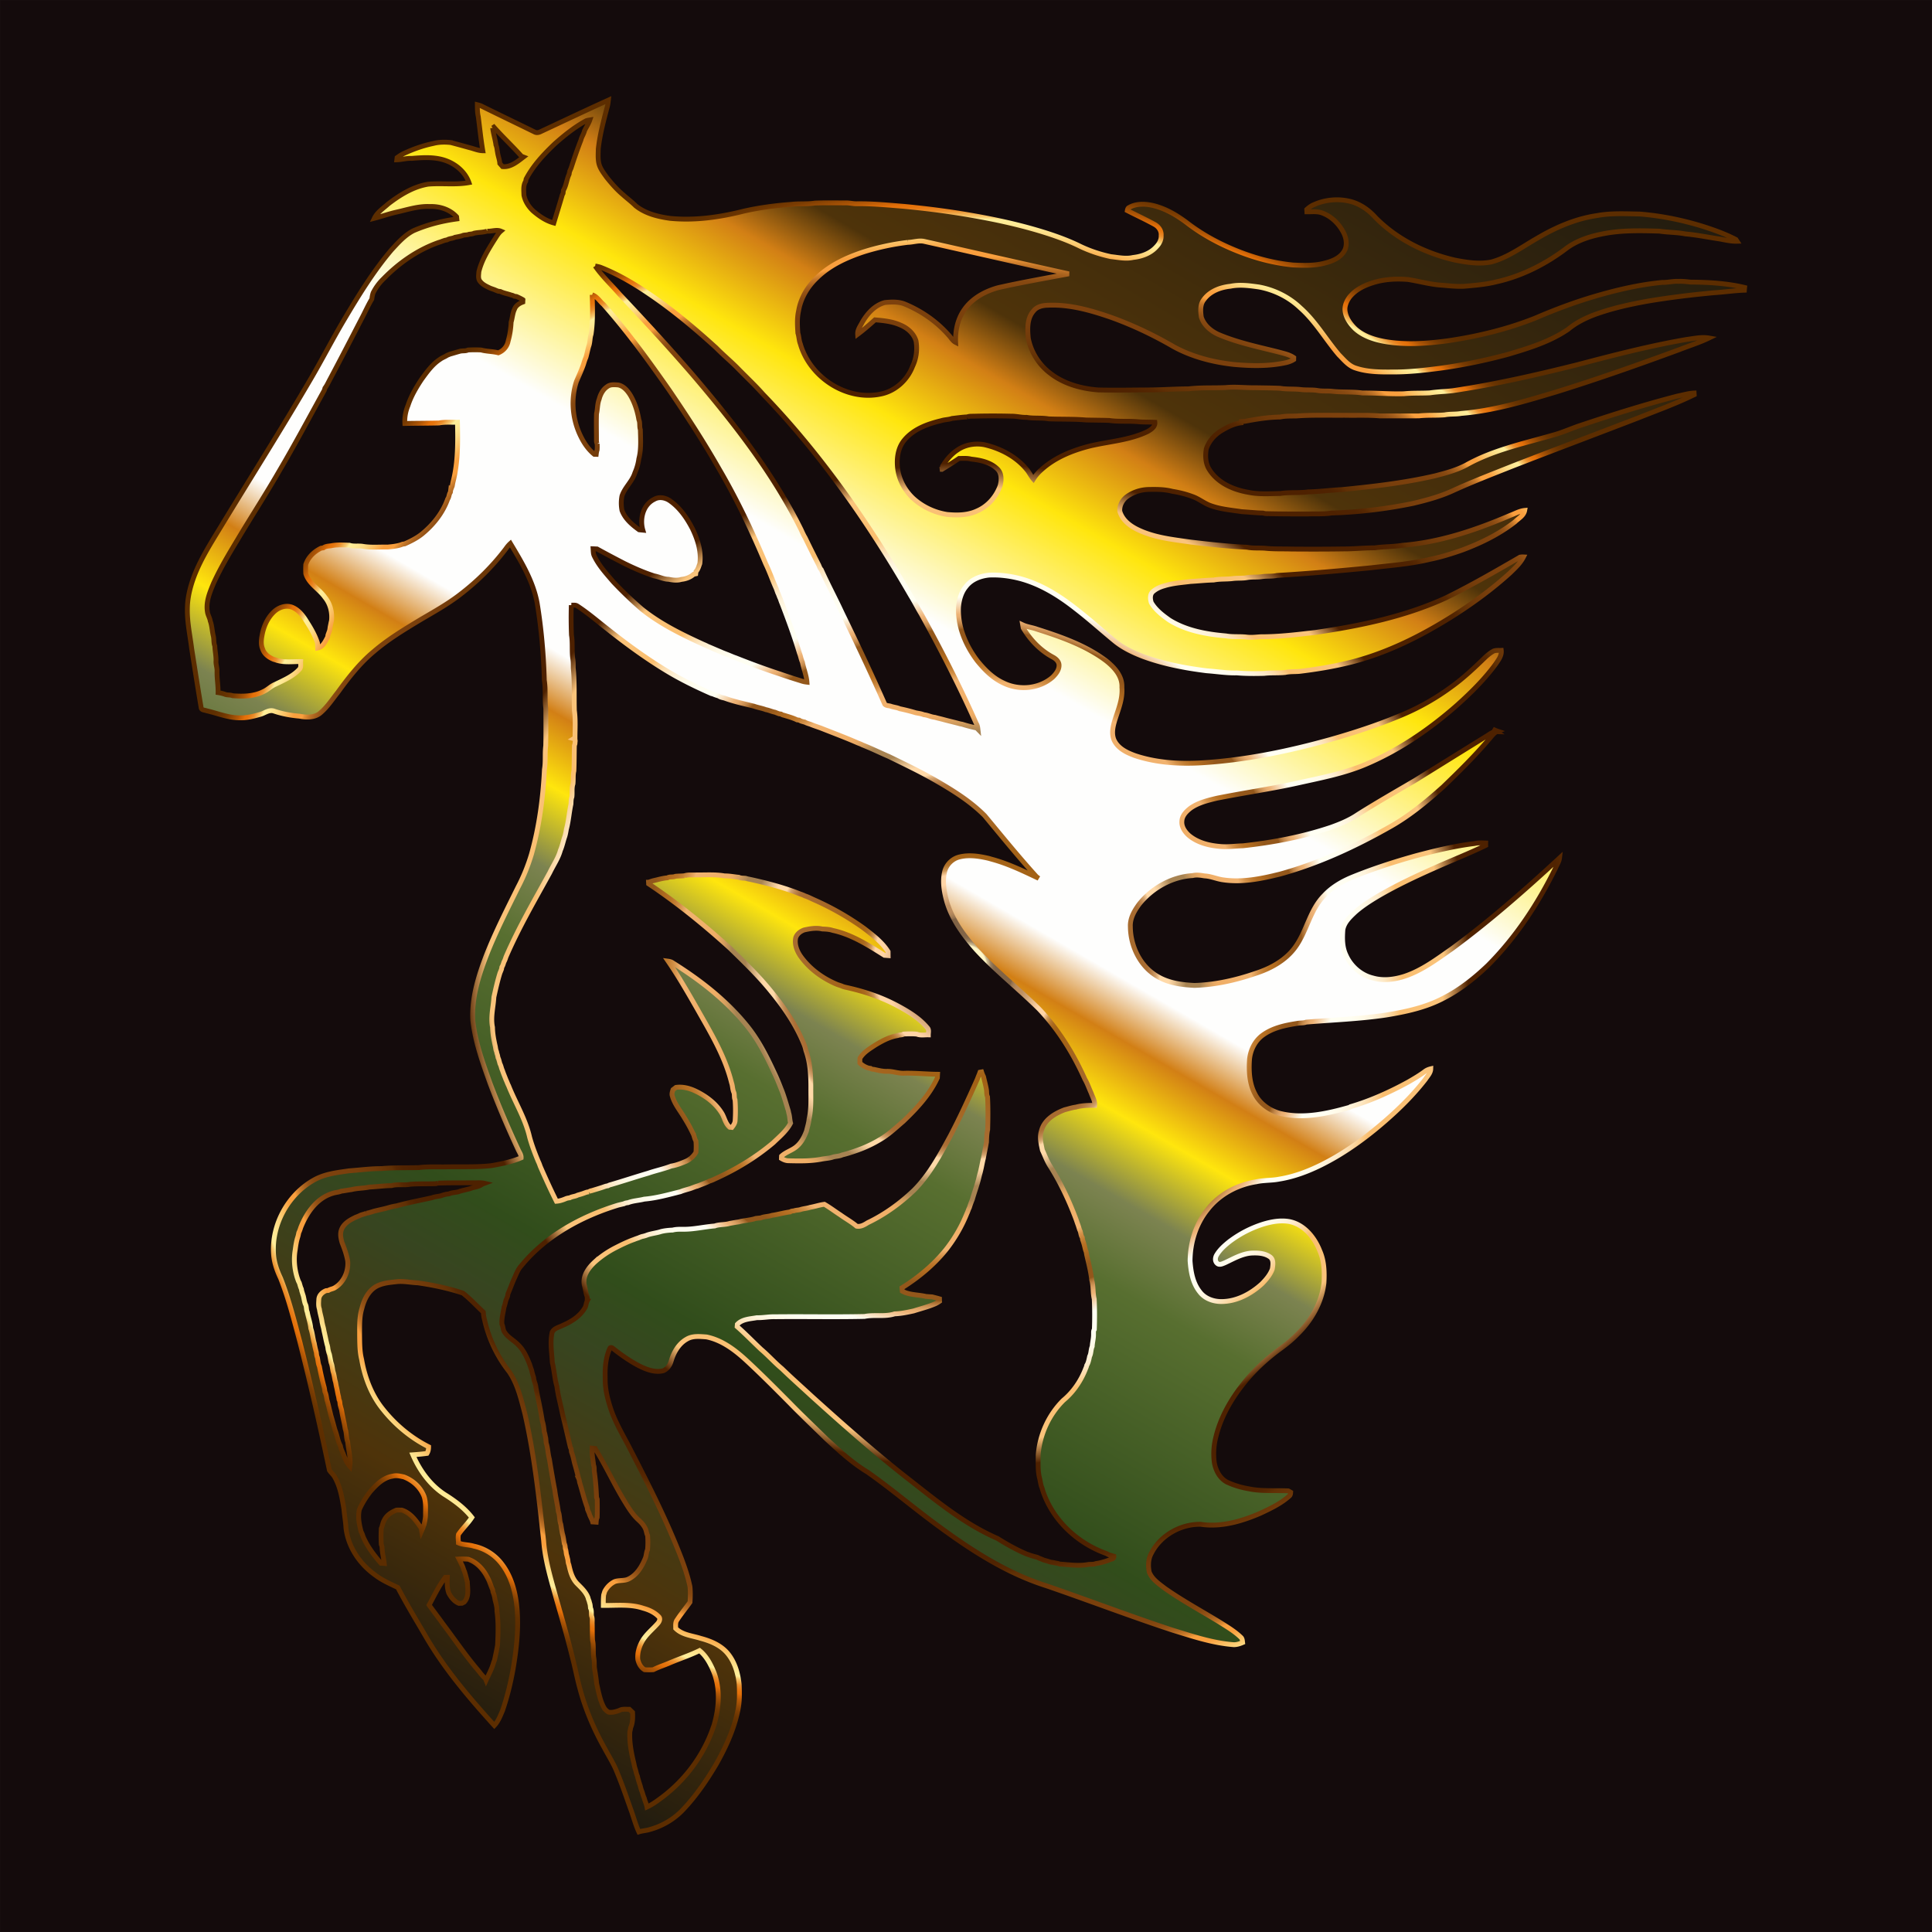 <svg xmlns="http://www.w3.org/2000/svg" viewBox="479.953 -0.047 1600.094 1600.094"><rect x="479.953" y="-0.047" width="1600.094" height="1600.094" fill="#333333" stroke="none"/><path fill="#140B0C" stroke="#140B0C" stroke-width=".094" d="M480 0h1600v1600H480z"/><linearGradient id="a" gradientUnits="userSpaceOnUse" x1="787.319" y1="1389.109" x2="1585.533" y2="6.561"><stop offset=".003" stop-color="#221c0f"/><stop offset=".101" stop-color="#4e330a"/><stop offset=".204" stop-color="#374520"/><stop offset=".242" stop-color="#314d1b"/><stop offset=".368" stop-color="#586f30"/><stop offset=".409" stop-color="#7c8350"/><stop offset=".447" stop-color="#ffe60d"/><stop offset=".481" stop-color="#d27f15"/><stop offset=".509" stop-color="#fefefd"/><stop offset=".62" stop-color="#fefefd"/><stop offset=".701" stop-color="#ffe60d"/><stop offset=".746" stop-color="#d27f15"/><stop offset=".776" stop-color="#4e330a"/><stop offset="1" stop-color="#221c0f"/></linearGradient><radialGradient id="b" cx="1280.091" cy="799.585" r="684.453" gradientUnits="userSpaceOnUse"><stop offset="0" stop-color="#fff6c5"/><stop offset=".024" stop-color="#fff6c5"/><stop offset=".025" stop-color="#e6d9ac"/><stop offset=".026" stop-color="#cbba91"/><stop offset=".028" stop-color="#b39e79"/><stop offset=".029" stop-color="#a08866"/><stop offset=".031" stop-color="#927758"/><stop offset=".033" stop-color="#876c4d"/><stop offset=".036" stop-color="#826548"/><stop offset=".045" stop-color="#806346"/><stop offset=".047" stop-color="#806346"/><stop offset=".058" stop-color="#806346"/><stop offset=".059" stop-color="#92704e"/><stop offset=".062" stop-color="#a57e56"/><stop offset=".065" stop-color="#b3885c"/><stop offset=".068" stop-color="#bb8d60"/><stop offset=".075" stop-color="#bd8f61"/><stop offset=".101" stop-color="#ffd4a6"/><stop offset=".112" stop-color="#ffd4a6"/><stop offset=".112" stop-color="#facd9e"/><stop offset=".115" stop-color="#e2b179"/><stop offset=".117" stop-color="#ce985a"/><stop offset=".12" stop-color="#be8441"/><stop offset=".123" stop-color="#b2742d"/><stop offset=".127" stop-color="#a9691f"/><stop offset=".132" stop-color="#a46317"/><stop offset=".14" stop-color="#a26115"/><stop offset=".215" stop-color="#a86c32"/><stop offset=".219" stop-color="#ab6f36"/><stop offset=".222" stop-color="#b37941"/><stop offset=".226" stop-color="#c08a53"/><stop offset=".23" stop-color="#d3a26d"/><stop offset=".233" stop-color="#ecc18e"/><stop offset=".235" stop-color="#ffd9a8"/><stop offset=".246" stop-color="#ffd9a8"/><stop offset=".252" stop-color="#ebc594"/><stop offset=".264" stop-color="#b69261"/><stop offset=".267" stop-color="#a78352"/><stop offset=".284" stop-color="#a78352"/><stop offset=".286" stop-color="#b18955"/><stop offset=".294" stop-color="#d39d5e"/><stop offset=".301" stop-color="#e8a964"/><stop offset=".306" stop-color="#f0ae66"/><stop offset=".345" stop-color="#f1b370"/><stop offset=".346" stop-color="#ecae6a"/><stop offset=".353" stop-color="#d4924a"/><stop offset=".36" stop-color="#c27e33"/><stop offset=".366" stop-color="#b87226"/><stop offset=".371" stop-color="#b46e21"/><stop offset=".39" stop-color="#93571b"/><stop offset=".407" stop-color="#93571b"/><stop offset=".408" stop-color="#9f6427"/><stop offset=".413" stop-color="#c18649"/><stop offset=".418" stop-color="#d99e61"/><stop offset=".422" stop-color="#e8ad70"/><stop offset=".425" stop-color="#edb275"/><stop offset=".446" stop-color="#fffff3"/><stop offset=".47" stop-color="#fffef1"/><stop offset=".484" stop-color="#fffae8"/><stop offset=".495" stop-color="#fef3db"/><stop offset=".505" stop-color="#fde9c7"/><stop offset=".513" stop-color="#fcddae"/><stop offset=".521" stop-color="#fbce8f"/><stop offset=".528" stop-color="#fabe6f"/><stop offset=".578" stop-color="#fac47c"/><stop offset=".608" stop-color="#4e2100"/><stop offset=".702" stop-color="#4e2100"/><stop offset=".724" stop-color="#502301"/><stop offset=".732" stop-color="#572802"/><stop offset=".737" stop-color="#603005"/><stop offset=".756" stop-color="#6f3909"/><stop offset=".779" stop-color="#793f0c"/><stop offset=".806" stop-color="#7d410d"/><stop offset=".822" stop-color="#7f430e"/><stop offset=".831" stop-color="#874911"/><stop offset=".838" stop-color="#955317"/><stop offset=".844" stop-color="#a9621e"/><stop offset=".85" stop-color="#c27528"/><stop offset=".855" stop-color="#e18d34"/><stop offset=".858" stop-color="#f99f3e"/><stop offset=".866" stop-color="#f99f3e"/><stop offset=".868" stop-color="#f99f3e"/><stop offset=".878" stop-color="#fbbf63"/><stop offset=".888" stop-color="#fdd982"/><stop offset=".897" stop-color="#ffe994"/><stop offset=".903" stop-color="#ffef9b"/><stop offset=".906" stop-color="#f7ca70"/><stop offset=".91" stop-color="#f0aa4b"/><stop offset=".913" stop-color="#eb902e"/><stop offset=".917" stop-color="#e77e1a"/><stop offset=".92" stop-color="#e5740d"/><stop offset=".923" stop-color="#e47009"/><stop offset=".925" stop-color="#d66908"/><stop offset=".931" stop-color="#b15706"/><stop offset=".938" stop-color="#924804"/><stop offset=".944" stop-color="#7a3c02"/><stop offset=".951" stop-color="#693401"/><stop offset=".959" stop-color="#5f2f00"/><stop offset=".968" stop-color="#5c2d00"/></radialGradient><path fill="url(#a)" stroke="url(#b)" stroke-width="4" d="M927.405 109.125c18.8-8.775 37.541-17.692 56.433-26.258-.25 2.233-.533 4.483-1.233 6.625-2.934 11.133-5.892 22.325-7.15 33.791-.075 3.859-.375 7.784.391 11.6.959 4.6 3.992 8.325 6.65 12.067 4.167 5.175 8.55 10.225 13.684 14.483 3.375 3.042 7.025 5.75 10.258 8.967 8.1 6.517 18.575 9.05 28.683 10.417 20.392 1.958 40.917-.95 60.684-5.959 12.916-2.941 26.091-4.691 39.291-5.658 6.584-.825 13.275-.041 19.842-1.083 8.383-.333 16.792-.125 25.183-.15 3.384-.108 6.684.883 10.075.692 12.759-.075 25.434 1.141 38.117 2.175 19.292 1.825 38.558 4.308 57.633 7.691 20.55 3.6 40.967 8.15 60.859 14.492 9.525 3.075 18.95 6.558 27.925 11.008 8.05 3.825 16.567 6.642 25.283 8.484 6.1.641 12.292 2.108 18.417.666 6.941-.766 14.083-3.233 18.908-8.5 2.542-2.525 4.525-5.916 4.275-9.625.425-3.925-2.15-7.491-5.467-9.291-7.383-4.059-15.05-7.567-22.533-11.417.167-1.017.442-2.108 1.492-2.558 5.866-3.375 13.05-3.142 19.466-1.717 10.55 2.45 20.042 8.092 28.609 14.55 10.333 7.967 21.716 14.5 33.608 19.85 17.15 7.725 35.458 13.158 54.217 14.95 8.925.375 18.066.725 26.758-1.75 6.467-1.642 13.5-4.808 16.292-11.317 1.658-4.458.775-9.525-1.342-13.683-3.683-7.208-9.8-13.367-17.467-16.225-4.108-1.658-8.616-.992-12.925-1.058-.025-.484-.083-1.459-.116-1.942 1.716-1.575 3.608-2.983 5.766-3.917 9.159-4.133 19.675-5.233 29.467-2.958 8.5 1.933 15.967 7.083 21.708 13.533 17.717 18.034 41.325 29.634 65.8 35.275 9.892 1.917 20.15 3.55 30.175 1.534 13.925-3.775 25.609-12.609 37.992-19.65 15.275-9.017 31.917-16.225 49.575-18.775 11.6-2.142 23.467-1.459 35.2-1.276 18.259 1.434 36.308 5.15 53.775 10.675 8.884 2.884 17.692 6.117 26 10.434.233.358.709 1.083.95 1.45-4.95.141-9.775-1.05-14.6-1.925-9.383-1.35-18.666-3.334-28.125-4.134-7.125-1.408-14.45-1.216-21.616-2.316-15.692-.425-31.55-.884-47.009 2.266-10.366 2-20.725 5.334-29.391 11.517-17.292 13.217-37.142 23.384-58.45 28.159-8.8 2.2-17.867 2.966-26.867 3.725-7 .341-13.908-.575-20.867-1.084-8.675-.841-17.075-3.208-25.667-4.541-9.774-.767-19.724-.275-29.108 2.733-7.391 2.292-14.766 5.975-19.558 12.233-2.267 3.242-3.95 7.183-3.4 11.208.783 5.659 4.242 10.542 8.233 14.459 6.7 6.191 15.684 9.075 24.484 10.691 17.058 3.009 34.508 1.775 51.575-.458 25.025-3.617 49.816-9.575 73.341-18.942 16.2-6.983 32.759-13.183 49.7-18.133 18.142-5.3 36.667-9.592 55.509-11.392 4.45.159 8.8-1.116 13.266-.85 3.367-.175 6.717.259 10.067.609 15.017.108 30.092.958 44.742 4.458-.084.75-.15 1.508-.2 2.258-8.509.284-16.925 1.584-25.409 2.117-18.125 1.675-36.208 3.858-54.175 6.859-15.158 2.708-30.283 6.025-44.766 11.358-7.759 2.966-15.284 6.742-21.692 12.083-14.967 10.25-32.575 15.609-49.792 20.725-18.758 5.067-37.825 9-57.075 11.608-12.725 1.617-25.491 3.075-38.341 2.967-10.25.092-20.75.075-30.592-3.192-5.9-1.783-9.8-6.833-13.992-11.016-10.925-12.725-19.275-27.684-31.958-38.875-9.408-8.967-21.5-14.95-34.258-17.3-7.817-1.084-15.809-2.217-23.634-.609-8.241.842-17 4.075-21.983 11.025-3.242 4.084-2.825 9.675-2.117 14.525 2.134 6.7 7.942 11.584 14.192 14.392 16.075 6.867 33.283 10.333 50.158 14.617 4.159 1.183 8.584 2.025 12.209 4.55-.009.4-.034 1.2-.042 1.6-1.875 1.25-4.017 1.95-6.158 2.516-14.242 3.159-28.984 2.85-43.417 1.55-17.291-1.891-34.525-6.308-49.858-14.708-16.525-9.6-33.859-17.867-51.85-24.325-16.859-5.833-34.484-10.883-52.5-10-4.275.117-8.95 1.158-11.709 4.725-5.416 6.15-5.066 14.942-4.3 22.575 2.15 11.383 8.767 21.808 17.95 28.833 11.326 8.9 25.717 12.909 39.892 13.992 13.258.333 26.525.05 39.783 0 11.684.075 23.325-.908 35.017-.883 10.225-1.242 20.567-.634 30.85-1.083 8.058-.834 16.125.283 24.2.125 6.933.141 13.875.158 20.8.458 5.8 1.017 11.725.342 17.55 1.1 4.392.508 8.842.017 13.225.692 3.858.758 7.825.325 11.733.65 8.559 1.025 17.234.266 25.775 1.483 11.425-.067 22.809.925 34.234.633 7.166-.725 14.391-.35 21.583-.75 6.233-.95 12.55-1.05 18.825-1.792 34.575-5.1 68.683-12.891 102.592-21.341 30.192-7.934 60.442-15.817 91.225-21.109 6.133-.775 12.275-2.266 18.483-1.191-7.925 3.841-16.366 6.425-24.541 9.633-33.584 12.383-67.359 24.283-101.534 34.908-25.925 7.784-52.083 15.734-79.175 17.942-4.525.833-9.166.267-13.675 1.192-7.091.575-14.225.041-21.3.833-10.841.083-21.683.033-32.516.017-9.709-.8-19.467-.309-29.192-.525-13.317.125-26.658-.384-39.942.608-4.45.1-8.933-.092-13.308.842-9.775.141-19.475 1.683-29.05 3.541-1.058.109-2.058.15-3.083.184-.025.266-.067.808-.092 1.083-5.825.708-11.225 3.392-16.208 6.358-5.792 3.434-10.559 8.742-12.692 15.192-1.008 5.908-.717 12.3 2.708 17.433 7.067 11 19.992 16.542 32.467 18.617 8.583 1.75 17.408 1.025 26.108.925 7.692-1.2 15.525-.3 23.234-1.35 9.175-.175 18.258-1.417 27.416-1.858 25.975-2.542 52.017-5.525 77.5-11.425 8.809-2.267 17.692-4.642 25.784-8.9 22.391-12.575 47.775-17.85 72.216-24.925 7.867-2.117 15.25-5.634 23-8.109 26.342-8.825 52.875-17.158 79.784-24.125 4.583-.908 9.083-2.291 13.783-2.516.017.35.058 1.041.083 1.383-14.95 7.367-30.675 12.967-46.133 19.142-34.708 13.383-69.542 26.433-104.217 39.916-16.275 6.484-32.65 12.75-48.6 20.009-10.825 5.091-22.433 8.233-34.025 10.983-22.225 4.583-44.816 7.267-67.475 7.958-6.058 1-12.216.525-18.316.75-11.967.059-23.934.017-35.9-.266a10.608 10.608 0 01-2.467-.484c-5.875-.133-11.7-.775-17.55-1.133-9.183-1.4-18.617-2.092-27.317-5.592-4.741-2.05-8.841-5.383-13.758-7.025-5.342-2.016-10.908-3.333-16.517-4.258-6.208-1.617-12.666-1.658-19.033-1.533-6.475.025-13 2.008-18.283 5.775-3.884 2.716-6.492 7.408-6.142 12.208 1.983 7.367 8.475 12.233 15.058 15.383 13.592 6.542 28.809 8.1 43.55 10.2 15.534 1.825 31.075 3.592 46.709 4.292 4.908.958 9.941.467 14.908.817 7.225.791 14.517.45 21.775.683 14.417.117 28.833.125 43.25-.1 8.65.05 17.25-.933 25.9-.9 7.575-1.125 15.3-.842 22.867-2.1 31.033-2.467 60.858-12.592 89.325-24.775 3.966-1.442 7.708-3.733 12-4.117-.792 4.409-5.142 6.55-8.059 9.442-13.008 10.192-28.041 17.508-43.45 23.292-8.825 3.091-17.783 5.941-26.958 7.766-15.833 3.892-32.183 5.009-48.317 6.942-26.116 2.575-52.241 4.85-78.433 6.417-4.083.925-8.275.366-12.383.983-4.15.625-8.384.083-12.509.833-3.85.709-7.775.259-11.633.767-5.258.675-10.6.158-15.808 1.208-6.442.142-12.834.85-19.25 1.209-7.284.941-14.725 1.383-21.784 3.616-3.333.917-6.566 2.384-9.2 4.642-2.741 2.2-2.458 6.283-1.45 9.275 3.534 6.067 9.284 10.45 14.934 14.433 13.991 8.725 30.675 11.708 46.858 13.083 5.725 1.042 11.592.3 17.358 1 3.884.467 7.775-.066 11.659-.291 15.108.042 30.083-1.842 45.066-3.55 36.809-5.4 73.8-12.992 107.825-28.533 21.059-10.317 41.392-22.075 61.667-33.834a11.603 11.603 0 012.858-.183c-2.633 5.258-7.033 9.283-11.2 13.317-13.716 12.425-28.6 23.516-44.125 33.575-27.458 17.625-57.016 32.733-88.825 40.616-13.691 3.359-27.6 5.659-41.575 7.325-3.883.317-7.817.009-11.633.884-5.817.575-11.692.075-17.5.766-7.525.184-15.067.225-22.567-.416-8.383.208-16.633-1.167-24.967-1.767-17.958-2.258-35.9-5.617-52.916-11.958-8.2-3.184-16.283-7-23.15-12.575-10.783-8.884-21.175-18.242-32.225-26.792-13.875-10.942-29.259-20.55-46.483-25.092-8.217-2.1-16.734-3.208-25.217-2.833-7.283.633-14.808 3.508-19.35 9.483-3.934 4.7-5.584 10.825-6.15 16.817-.85 16.25 5.941 32.05 15.633 44.8 5.95 7.308 12.808 14.258 21.508 18.225 12.992 6.433 29.817 4.883 40.825-4.767 2.684-2.658 5.417-6.05 5.275-10.033-.125-3.133-2.783-5.367-5.35-6.717-10.183-5.5-18.516-14.133-24.341-24.066l-.434-2.525c3.709 1.725 7.85 2.141 11.692 3.525 19.925 6.366 40.192 13.358 57.109 26 6.9 5.383 13.908 12.833 13.375 22.25.783 9.183-2.792 17.783-5.567 26.325-1.909 6.008-3.6 13.1-.1 18.866 3.533 5.892 10.058 8.942 16.258 11.242 17.525 5.925 36.3 7.125 54.658 6.108 36.634-2.15 72.792-9.65 108.092-19.525 18.642-5.342 37.133-11.342 55.067-18.75a198.04 198.04 0 0044.617-24.817c10.133-7.275 19.174-15.891 28.1-24.55 2.05-1.858 4.233-3.625 6.674-4.958 2.009-.808 4.25-.467 6.384-.583.525 4.391-2.35 7.975-4.65 11.375-9.1 12.45-20.142 23.333-31.558 33.65-23.242 20.5-49.225 38.3-77.967 50.141-17.35 7.075-35.833 10.559-54.033 14.625-22.325 4.959-44.992 8.175-67.417 12.667-7.508 1.8-15.275 3.675-21.692 8.183-3.442 2.65-7.008 6.175-7.192 10.8-.441 4.767 2.6 9.042 6.05 12.009 7.067 5.8 16.292 8.125 25.242 8.891 6.417.692 12.825-.325 19.242-.5 24.766-2.708 49.441-7.358 73.1-15.35 7.683-2.75 15.283-5.908 22.058-10.516 15.392-9.742 31.225-18.759 46.934-27.967 19.916-12.325 39.791-24.725 59.724-37.033 2.584-1.542 4.942-3.75 8.209-3.65l-3.1-2.134c1.35.659 2.717 1.292 4.175 1.775-3.475 1.317-5.308 4.584-7.717 7.167-11.717 13.75-24.625 26.417-37.617 38.95-13.458 12.008-27.441 23.65-43.183 32.592-28.975 16.475-59.483 30.675-91.675 39.566-15.733 3.934-32.15 7.3-48.375 4.634-4.808-.842-9.35-2.859-14.258-3.084-3.283-.541-6.617-1.091-9.892-.266-17.15 1.008-33.325 10.15-44.067 23.391-4.083 5.5-7.883 11.892-7.508 18.992.125 16.275 8.308 33.058 22.734 41.267 9.183 5.383 19.966 6.808 30.408 7.308 17.075-.508 33.916-4.292 50.05-9.8 12.658-4.025 25.066-10.658 33.1-21.55 9.891-13.367 12.275-31.175 24.291-43.142 6.217-6.716 14.259-11.433 22.634-14.966 17.425-7.117 35.358-12.917 53.475-17.967 15.916-4.2 31.983-8.092 48.35-10.083 3.033-.717 6.158-.559 9.258-.434-.025.659-.017 1.317.008 1.992-13.816 6.725-28.141 12.292-42.15 18.567-15.791 6.983-31.441 14.358-46.383 23.033-6.825 4.05-13.567 8.325-19.55 13.567-4.325 4.083-9.158 8.5-10.2 14.666-.541 7.025-.6 14.384 2.484 20.892 4.041 9.283 12.424 16.683 22.308 19.058 8.633 2.5 17.891 1.275 26.325-1.425 14.525-4.808 26.85-14.225 39.266-22.866 31.3-23.034 60.509-48.759 89.042-75.092-.35 3.1-2.192 5.717-3.4 8.525-14.475 29.442-32.808 57.258-56.041 80.542-11.05 10.516-23.125 20.166-36.792 27.1-14.8 7.791-31.367 11.283-47.733 13.958-21.842 3.233-43.884 3.975-65.85 5.825-2.392.908-5 .542-7.459 1.042-9.733 1.525-19.8 3.591-28 9.366-6.791 4.642-10.817 12.609-11.508 20.709-.609 9.516-.117 19.55 4.408 28.158 3.95 7.992 11.708 13.567 20.117 16.108 19.466 5.075 39.708.467 58.583-4.9l.525-.45c16.617-4.858 32.525-12.066 47.717-20.358 4.75-2.717 9.458-5.525 13.858-8.783 1.442-1.126 3.15-1.834 4.942-2.25-.067 3.433-2.675 5.924-4.425 8.641-9.65 12.459-20.858 23.642-32.717 34-12.9 11.292-26.633 21.7-41.425 30.384-14.65 8.5-30.4 15.733-47.233 18.408-6.15 1.208-12.533.75-18.65 2.133-15.625 2.409-30.65 10.392-40.408 22.975-9.625 11.917-14.4 27.325-14.5 42.534.625 8.975 2.233 18.441 8.025 25.683 4.175 5.608 11.4 8.133 18.216 8.025 12.484-.092 24.184-6.4 33.242-14.65 3.517-3.575 6.942-7.558 8.65-12.35.5-3.325 1.25-7.759-1.925-10.008-4.583-3.217-10.483-3.409-15.875-3.1-7.767.733-14.583 4.774-21.508 8.008-1.934.766-4.575 2.192-6.375.433-2.109-1.817-1.65-5.05-.267-7.15 2.65-4.358 6.583-7.775 10.525-10.925a92.078 92.078 0 0127.917-14.383c6.883-2.075 14.191-3.375 21.366-2.175 12.359 2.35 21.134 13.208 25.475 24.416 3.659 8.3 3.9 17.484 3.425 26.4-1.775 16.134-10.275 30.959-21.716 42.25-4.117 4.275-8.7 8.067-13.475 11.575-11.984 8.65-22.992 18.734-32.092 30.4-10.058 12.784-18.3 27.309-22.192 43.192-1.783 6.8-2.291 13.942-1.416 20.925 1.016 6.658 4.45 13.459 10.616 16.7 5.683 2.642 11.742 4.467 17.925 5.5 10.783 2.275 21.867 1.209 32.792 1.734.491.283 1.475.841 1.967 1.125-.05 1.225-.234 2.525-1.309 3.316-6.925 6.142-15.392 10.159-23.7 14.059-15.508 6.708-32.508 11.75-49.558 9.175-16.55-.242-33.3 9.158-40.825 24.058-2.642 4.716-2.767 10.416-1.717 15.6 2.392 5.975 8.033 9.641 12.933 13.425 14.8 10.416 30.784 18.983 46.175 28.475 5.775 3.666 11.742 7.208 16.692 11.991 1.308 1.084 1.317 2.809 1.508 4.384-2.316.991-4.766 1.8-7.3 1.775-17.283-1.267-33.841-6.85-50.316-11.9-35.292-11.558-69.967-24.9-105.092-36.95-33.067-10.475-62.483-29.625-90.167-50.084-19.558-14.325-37.991-30.133-57.841-44.05-12.525-7.591-23.326-17.566-34.05-27.441-10.109-9.892-20.384-19.609-30.242-29.75-11.883-11.95-23.758-23.925-36.133-35.359-9.4-8.633-20.092-16.741-32.859-19.341-5.475-.367-11.516-1.134-16.433 1.866-6.608 3.734-10.617 10.7-12.758 17.784-.942 3.525-3.159 6.958-6.659 8.358-6.725 1.633-13.508-.892-19.491-3.808-7.909-4.067-15.217-9.192-22.159-14.717-.625-.55-2.083-1.117-2.525-.142-3.558 7.867-4.2 16.634-3.866 25.159-.192 8.95 2.125 17.708 4.966 26.125 3.45 9.875 8.684 18.966 13.575 28.175 16.075 31.066 32.1 62.283 44.642 94.991 2.842 7.55 5.392 15.242 7.033 23.15.4 4.217.317 8.475.017 12.709-3.533 4.958-7.425 9.675-10.767 14.775-1.5 2.016-1.091 4.616-1.091 6.975 5.458 5.475 13.616 5.975 20.625 8.225 7.941 2.108 15.941 5.383 21.6 11.566 6.516 7.3 9.391 17.117 10.35 26.675.35 7.509.433 15.134-1.325 22.5-3.259 15.342-9.942 29.709-17.592 43.317-7.858 13.308-16.617 26.2-27.242 37.475-7.416 8.025-17.166 13.825-27.691 16.742-3.009 1-6.225 1.05-9.234 2.025-2.966-6.3-4.558-13.125-7.058-19.609-3.683-10.491-7.325-21.016-11.642-31.266-2.708-6.467-6.516-12.367-9.766-18.55-8.617-15.309-15.592-31.592-20.175-48.567-2.4-8.525-4-17.25-6.234-25.825-4.108-16.758-8.933-33.333-13.691-49.916-4.3-15.617-9.1-31.259-10.317-47.476-3.85-35.216-7.617-70.583-15.534-105.183-3.141-11.925-5.925-24.4-12.983-34.733-10.058-12.708-17.108-27.767-20.55-43.592-.583-1.858-.741-3.817-.866-5.733-5.634-5.267-10.859-11.059-16.95-15.775-12.125-4.034-24.7-6.683-37.334-8.492-5.575-.217-11.075-1.45-16.666-1.041-6.259.716-12.859 1.083-18.4 4.391-6.284 3.975-9.6 11.158-11.3 18.159-2.134 7.091-1.759 14.575-1.825 21.9.091 6.683.058 13.491 1.691 20.016 2.575 14.892 8.092 29.558 17.709 41.375 10.2 12.808 23.133 23.584 37.766 30.975.008 1.917-.333 3.834-1.366 5.492-3.875.516-7.775.867-11.675 1.141 5.85 13.584 15.125 26.2 27.941 33.917 7.742 4.992 15.225 10.658 20.909 17.992-3.259 4.975-7.692 9.075-11.042 13.983-.65 2.292-.1 4.717-.083 7.075 4.016 1.817 8.566 1.375 12.733 2.709 9.2 1.924 17.642 7.308 23.25 14.858 7.967 10.375 11.325 23.492 12.508 36.308 1.542 16.742-.333 33.542-3.108 50.058-2.117 11.867-4.95 23.625-8.883 35.034-1.875 4.266-3.5 8.808-6.767 12.266-21.275-23.475-42.008-47.85-57.775-75.475-7.508-12.85-15.233-25.6-22.117-38.791-6.391-3.092-12.983-5.9-18.65-10.267-12.866-9.083-22.508-23.267-24.333-39.092-.283-5.166-1.233-10.258-1.667-15.416-1.458-9.009-2.95-18.292-7.45-26.367-1.166-2.283-3.241-3.892-4.608-6.008-7.442-35.534-15.475-71-24.433-106.2-4.725-17.775-9.234-35.7-16-52.842-3.009-6.383-5.434-13.133-5.834-20.242-1.533-24.358 12.05-48.983 33.267-60.95 8.95-5.191 19.408-6.291 29.442-7.75 8.933-.616 17.792-1.866 26.767-1.825 10.258-.933 20.583-.575 30.875-.825 7.983-1.016 16.066-.408 24.091-.625 12.05-.25 24.159.359 36.159-1.008 8.283-1.492 16.708-3.133 24.466-6.475.15-2.542-1.533-4.592-2.483-6.8-8.408-18.042-16.217-36.358-23.267-54.975-6.066-16.933-12.266-34.083-14.275-52.05-1.016-18.45 4.592-36.45 11.092-53.492 7.633-19.5 17.183-38.158 26.442-56.916 4.6-8.734 8.291-17.934 11.108-27.384 6.383-22.825 9.533-46.466 10.683-70.083 1.125-6.458.217-13.067 1.075-19.55.217-10.308.117-20.633.05-30.942-.991-7.716.025-15.558-1.216-23.241-.6-21.434-2.425-42.809-5.917-63.975-3.283-18-12.9-33.942-22.183-49.409-1.475 1.317-2.684 2.884-3.817 4.492-10.725 14.15-23.425 26.767-37.509 37.575-10.525 8.2-22.233 14.65-33.691 21.408-13.159 7.95-26.392 15.95-38.084 26-11.583 9.617-20.891 21.559-29.7 33.684-4.625 5.808-8.716 12.175-14.391 17.041-4.742 4.192-11.592 4.025-17.425 2.859-7.184-.609-14.35-1.9-21.184-4.242-4.208-1.425-7.691 1.808-11.558 2.783-5.2 1.5-10.525 2.892-15.967 2.825-9.775.267-18.916-3.708-28.291-5.841-1.525-.667-4.225-.4-4.492-2.55-2.733-16.2-5.25-32.434-7.808-48.667-1.409-11.317-3.942-22.592-3.584-34.042.15-9.208 2.584-18.2 5.817-26.766 5.433-14 13.525-26.717 21.292-39.5 25.183-41.392 51.116-82.342 75.55-124.192 9.283-15.892 17.675-32.283 27.091-48.108 11.934-20.1 24.209-40.167 39.392-58.025 5.458-5.875 10.925-12.117 18.192-15.792 11.408-4.942 23.533-8.025 35.833-9.692-.05-.45-.158-1.358-.208-1.817-5.55-6.108-14.067-8.783-22.159-8.475-9.425-.458-18.466 2.584-27.55 4.625-6.225 1.375-12.25 3.55-18.4 5.134 2.442-5.1 7.409-8.234 11.475-11.925 9.759-7.492 20.659-14.267 32.984-16.325 11.258-1.009 22.733.741 33.9-1.309-2.917-8.291-10.017-14.6-18.067-17.791-9.333-3.75-19.592-3.05-29.392-2.267-4.166-.233-8.175 1.058-12.308 1.183.058-.458.158-1.358.217-1.808 1.791-1.25 3.591-2.517 5.583-3.433 7.792-3.642 15.958-6.525 24.383-8.292 4.775-1.242 9.817-1.3 14.692-.742a812.524 812.524 0 0115.292 4.167c3.683.867 7.2 2.525 11.05 2.583-1.575-9.35-2.525-18.8-3.742-28.208-.766-3.25-.775-6.592-.791-9.908 1.225.308 2.466.616 3.6 1.208 14.608 7.217 29.3 14.25 43.925 21.425 1.449.76 3.149.476 4.59-.199m37.342-8.783c-9.125 5.025-17.266 11.591-25.05 18.45-9.225 8.75-18.091 18.158-24.041 29.5l-.3 1.8c-2.2 3.416-1.592 7.666-1.492 11.516.983 5 3.883 9.467 7.517 12.967 5.05 4.35 10.766 8.333 17.258 10.058 2.175-7.366 4.525-14.683 6.658-22.075.2-.866.525-1.683.975-2.458.1-.85.2-1.7.317-2.542 2.4-4.058 2.692-9.058 4.717-13.283.066-.433.191-1.308.258-1.75a29.775 29.775 0 011.317-3.208c2.525-7.883 5.217-15.725 8.233-23.433.608-2.692 2.35-4.942 2.942-7.642 1.417-3.017 3.366-5.783 4.433-8.958-1.292.224-2.633.324-3.742 1.058M887.98 105.9c.566 4.792 2.108 9.417 2.741 14.208.834 1.8.834 3.834 1.267 5.75.392 3.217 1.717 6.242 1.917 9.484.741.866 1.491 1.733 2.25 2.6 6.708.675 12.341-4.117 17.333-7.95-.417-.159-1.25-.484-1.667-.642-7.333-8.292-15.508-15.842-22.833-24.133l-1.008.683m-4.617 85.5c-3.425 1.15-7.258.867-10.825 1.708-1.275.675-2.75.667-4.133.867-1.825.842-3.959.283-5.742 1.233-1.95.534-3.933.9-5.908 1.275-2.059 1.125-4.584.875-6.575 2.159-.425.075-1.275.233-1.692.308-.867.292-1.725.592-2.575.9-.8.333-1.625.617-2.458.842-17.475 6.091-32.984 16.941-45.859 30.116a43.22 43.22 0 00-8.583 11.625c-.608 1.667-.892 3.417-1.108 5.175-3.217 5.367-5.709 11.125-8.667 16.634-8.508 16.475-17.017 32.941-25.725 49.308-1.458 2.642-2.658 5.45-4.467 7.892l-.466 1.675c-12.509 22.608-24.659 45.458-37.817 67.7-10.883 18.883-22.783 37.175-33.933 55.9-7.167 11.866-14.342 23.775-20.067 36.425-3.058 7.35-6.383 15.216-5.042 23.35.292 2.741 1.959 5.066 2.359 7.783 1.441 3.925 1.525 8.158 2.491 12.208.734 2.784.184 5.817 1.292 8.5.092 4.2 1.175 8.317.967 12.542-.15 2.817.991 5.5.866 8.333-.158 5.925.992 11.775.867 17.709 1.842.291 3.675.683 5.442 1.308 2.083.967 4.483.375 6.6 1.283 8.716.7 17.891.575 25.816-3.583 3.392-1.558 5.975-4.417 9.442-5.808 7.225-3.534 14.967-6.734 20.417-12.884 1.2-1.758.533-4.033.683-6.008-6.558-.05-13.35.917-19.725-1.017a24.254 24.254 0 00-2.575-.816c-3.975-1.575-7.875-4.375-9.2-8.609-1.833-4.233-.975-8.958-.067-13.291 1.467-6.5 4.5-12.8 9.384-17.425 3.791-3.609 9.425-5.709 14.575-4.042 5.85 2.1 9.741 7.342 12.816 12.483 3.509 5.45 6.767 11.167 8.734 17.359.083 1.366.1 2.725.141 4.108 4.425-.884 6.334-5.492 8.267-9.05l.267-1.708c.3-.842.608-1.684.908-2.517.6-1.3.692-2.717.884-4.1.391-1.692.641-3.425 1.116-5.092.8-6.908-.966-14.183-5.458-19.575-4.842-6.9-13.292-11.083-15.825-19.533-.167-2.517-.142-5.033-.017-7.542 2.042-6.175 6.967-10.791 12.717-13.55.458-.058 1.366-.166 1.817-.225 1.85-1.5 4.308-1.433 6.541-1.775 4.942-1.025 10.025-.641 15.034-.466 3.466 1.2 7.225.366 10.816.883 6.825 1.242 13.892.492 20.817.667 4.2-.425 8.533-.775 12.483-2.4l1.742-.267c4.942-2.192 9.842-4.65 14.117-8.033 9.433-7.675 17.366-17.55 21.458-29.1 1.25-1.675 1.042-3.959 2.258-5.634.059-.441.167-1.316.225-1.75a72.282 72.282 0 011.3-3.325c.242-1.366.467-2.733.817-4.066 4.008-15.95 3.85-32.492 3.5-48.834-5.1.167-10.267-.35-15.308.642-9.417.233-18.85.192-28.275.4-.284-5.05.633-10.117 2.575-14.767 2.516-7.816 6.741-14.975 11.266-21.783 4.417-6.058 8.875-12.383 15.25-16.542 1.817-1.4 4.042-2.075 5.925-3.366.8-.334 1.6-.667 2.417-.992 2.675-.733 5.325-1.575 8-2.308 2.258-.659 4.758-.025 6.917-1.109 3.608-.175 7.241-.208 10.858 0 4.583 1.267 9.542 1.125 14.208 2.342 4.184-1.642 7.309-5.242 8.134-9.708 1.466-5.1 2.225-10.442 2.475-15.742 1.091-3.533 1.175-7.35 2.833-10.708 1.058-2.992 3.983-4.833 6.842-5.875.025-.65.058-1.292.1-1.933a49.03 49.03 0 00-5.342-2.659c-.442-.058-1.342-.166-1.783-.225a6.598 6.598 0 00-2.492-.958c-2.983-1.117-6.233-1.55-9.067-2.983-.45-.059-1.358-.175-1.808-.225a50.931 50.931 0 01-3.183-1.309c-1.184-.4-2.35-.816-3.5-1.25-2.917-1.433-6.05-2.775-8.117-5.391-2.092-2.217-1.358-5.5-1.192-8.242 2.3-9.45 7.492-17.817 12.583-25.983 1.792-2.584 3.2-5.5 5.625-7.575-3.591-1.517-7.6.316-11.408.016m348.467 9.283c-12.509 1.509-24.884 4.159-36.892 7.967-13.883 4.633-27.692 10.9-38.275 21.267-7.792 7.291-13.567 16.966-15.317 27.558-1.375 6.008-.983 12.258-.583 18.358.95 2.917.9 6.075 2.042 8.959 7.966 28 39.141 48.15 67.908 41.208 11.433-2.784 20.9-11.725 25.042-22.659 3.124-6.475 4.033-13.833 2.883-20.9-1.808-6.291-7.15-10.908-13.05-13.316-6.6-2.959-13.883-3.667-20.992-4.275-4.625 4.158-9.333 8.266-14.325 11.983-.225-3.792 2.225-6.85 3.867-10.05 4.208-7.242 10.375-14.133 18.767-16.292 5.35-.491 10.991-.8 16.108 1.175 14 5.742 26.808 14.6 36.775 26.017 1.875 1.958 3.133 4.575 5.65 5.842-.433-9.4 1.566-19.125 7.016-26.933 6.5-9.5 17.1-15.275 27.975-18.325 19.459-4.409 39.125-7.825 58.742-11.5-40.033-8.8-79.967-17.975-119.967-26.934-4.483-.925-8.9.759-13.374.85m-258.967 19.592c5.833 8.567 13.5 15.608 20.233 23.425 20.65 21.883 41.034 44.008 60.692 66.783 33.85 39.7 66.417 81.217 89.667 128.175 1.033 2.267 2.033 4.559 3.358 6.692 3.633 7.567 7.425 15.075 11.217 22.567.583 1.325 1.008 2.783 2.083 3.833 5.442 12.092 11.733 23.808 17.3 35.85 12.192 24.983 24.042 50.158 35.3 75.567 1.283 1.45 3.475 1.1 5.175 1.758 2.35.817 4.917.942 7.192 2.008 4.466.917 8.933 2.042 13.3 3.359 2.258.475 4.6.716 6.758 1.633 3.158.25 5.983 1.883 9.15 2.15 2.458.75 4.992 1.25 7.475 1.95 4.425 1.208 8.917 2.183 13.342 3.425.433.083 1.3.242 1.741.325 3.925 1.267 7.975 2.25 12.034 3.142.25.25.758.75 1.008 1.008-.192-1.692-.483-3.375-1.425-4.817-13.75-30.966-29.25-61.141-45.642-90.8-2.991-4.908-5.558-10.091-8.575-14.966-34.583-59.725-74.241-116.992-122.266-166.759-6.367-7.241-13.425-13.841-20.167-20.716-6.008-6.234-12.708-11.717-18.767-17.892-17.158-15.6-34.958-30.592-54.133-43.683-12.883-8.85-26.383-16.95-40.95-22.717-1.633-.683-3.375-.992-5.1-1.3m-2.442 23.875c.284 10.875.717 21.825-.916 32.617-1.009 2.941-.775 6.158-1.675 9.15-1.092 3.241-1.592 6.675-2.584 9.966-.825 1.85-1.408 3.784-2 5.717-1.675 4.85-3.833 9.517-5.858 14.225-4.808 14.733-3.383 31.183 3.342 45.1 2.775 5.783 6.416 11.217 11.441 15.292.392.008 1.184.041 1.575.05.15-1.267.334-2.525.759-3.725.125-1.684.133-3.359.008-5.034a5.73 5.73 0 01-.567-2.591c.042-7.434-.225-14.884.05-22.309.842-3.625.725-7.391 1.809-10.958.317-.833.575-1.683.792-2.55 1.15-3.492 3.116-6.842 6.233-8.925 2.558-2 6.058-1.617 9.1-1.392 4.375.834 7.491 4.467 9.8 8.034 3.841 6.316 6.108 13.5 7.341 20.766 1.125 2.592.309 5.559 1.225 8.234.192 8.016.784 16.325-1.258 24.108-.517 4.033-1.667 7.975-3.292 11.692-2.183 7.1-8.333 12.008-10.666 19.016-.784 3.934-.775 8.084-.009 12.025 2.55 6.942 8.4 11.859 14.217 16.075l3.1.3c-2.717-9.233.092-21.016 9.292-25.491 4.1-2.5 9.308-1.459 13.091 1.15 8.292 5.766 14.134 14.325 18.709 23.191 4.283 8.934 7.425 18.817 6.067 28.842-.892 2.275-1.434 4.716-3.159 6.575-.058.475-.166 1.417-.225 1.892-.45.1-1.341.3-1.783.408-2.775 2.542-6.433 3.833-10.133 4.216-3.417 1.059-7.125.6-10.575-.108-4.184-.017-7.884-2.116-11.95-2.8-8.559-2.783-16.809-6.408-24.875-10.383-7.517-3.9-15.017-7.817-22.409-11.925-.816-.042-2.458-.125-3.283-.158.158 2.1.05 4.35 1.125 6.266 3.908 8.025 10.05 14.625 15.808 21.342 7.434 7.841 15.209 15.35 23.409 22.375 15.333 12.342 33.183 21.017 50.983 29.167 1.175.475 2.342 1 3.475 1.6 3.667 1.508 7.283 3.158 10.967 4.65 1.575.766 3.25 1.333 4.883 2.008 2.55.925 4.983 2.15 7.575 2.983 12.067 4.8 24.283 9.308 36.633 13.35 6.025 2.142 12.15 4.025 18.259 5.95 1.291.417 2.641.642 4.008.8-.4-5.683-2.742-10.991-3.783-16.558-1.15-2.425-1.467-5.125-2.5-7.592-3.759-12.6-8.25-24.95-12.925-37.242-.55-1.408-1.025-2.841-1.659-4.2a66.608 66.608 0 01-1.241-3.55c-.85-1.55-1.25-3.283-2.084-4.833-.425-1.167-.833-2.333-1.241-3.483-3.1-6.817-5.484-13.933-8.767-20.658-11.225-26.792-23.725-53.134-38.408-78.217-12.767-22.417-26.842-44.083-41.384-65.4-17.125-24.475-34.7-48.733-54.541-71.092-3.092-2.641-5.317-6.65-9.326-7.958m310.567 101.083c-4.2.192-8.358.8-12.525 1.275-2.958 1.025-6.175.909-9.15 1.892-11.242 2.675-22.958 6.958-30.492 16.192-5.575 6.783-6.508 16.158-5.266 24.575 1.383 8.808 5.916 16.966 12.3 23.133 7.808 7.275 17.866 12.042 28.391 13.717 8.367.8 17.175.758 24.942-2.909 9-3.841 15.892-11.841 19.125-20.991 1.15-4.584 1.367-10.209-2.333-13.742-5.667-5.683-14.042-7.358-21.734-8.2-3.275-.875-6.683-.533-10.016-.55-4.642 3.142-9.392 6.1-14.159 9.033-.4-.008-1.208-.033-1.616-.041 1.375-.375 2.225-1.242 2.2-2.725 3.158-5.1 7.1-9.825 12.141-13.159 6.425-4.491 14.609-5.858 22.25-4.508 13.525 3.083 26.592 9.883 35.434 20.775 2.008 2.4 3.275 5.317 5.333 7.683 1.792-2.908 4.108-5.466 6.658-7.733 11.225-10.175 25.675-15.95 40.192-19.625 15.875-3.767 32.65-4.708 47.55-11.875 2.9-1.633 6.65-3.933 6.208-7.783-4.333-.225-8.666-.067-12.975-.367-8.3-.908-16.716.083-24.975-1.159-6.416-.2-12.833-.2-19.241-.366-10.225-.9-20.525-.483-30.775-.917-6.067-1.075-12.267-.2-18.334-1.267-4.208.184-8.283-1.025-12.483-.958a594.324 594.324 0 00-30.833 0c-1.959.067-3.967-.125-5.817.6M953.105 501.158c-.259 8.242-.192 16.492.133 24.725 1.158 6.809.075 13.792 1.25 20.592.317 2.267.208 4.558.25 6.842 1.175 11.641.6 23.391.933 35.083 1.042 7.492.509 15.108.5 22.642l-1.05.658c1.934.508.967 2.8 1.034 4.183-.117.409-.367 1.217-.484 1.625-.183 6.959-.108 13.925-.408 20.884-.867 3.541-.358 7.216-.775 10.816-1.167 3.459-.408 7.192-.875 10.767-.775 1.9-.633 3.967-.792 5.975-1.491 6.792-1.916 13.942-3.766 20.675-.334 2-.683 4-1.25 5.959-1.392 3.8-2.092 7.866-3.734 11.583-1.816 6.667-5.883 12.417-8.808 18.55-12.592 22.95-25.817 45.633-36.225 69.7-.475 1.408-.892 2.866-1.683 4.15-.5 1.45-.85 2.983-1.734 4.275-.075.425-.216 1.275-.291 1.7-.4 1.075-.825 2.15-1.292 3.216-2.058 6.6-3.558 13.334-5.05 20.059-.442 8.308-2.875 16.633-1.125 24.958.083 5.092 1.025 10.125 2.134 15.092.458 1.65.425 3.425 1.183 5 .092.425.267 1.266.358 1.683.45 1.058.659 2.2.859 3.35.791 1.592 1.108 3.367 1.608 5.083.55 1.017.9 2.109 1.208 3.242.242.817.534 1.617.892 2.408.842 2.609 1.967 5.117 2.933 7.692.775 1.558 1.275 3.242 2.117 4.783 5.667 14.275 13.991 27.559 17.417 42.659 1.875 6.85 4.441 13.483 7.15 20.05.675 1.316 1.175 2.725 1.666 4.141 4.25 9.725 8.642 19.4 13.392 28.892 2.717-.175 5.3-1.067 7.783-2.117 1.042-.458 2.175-.6 3.292-.758 2.008-1.15 4.442-1.067 6.458-2.183 1.692-.525 3.417-.95 5.075-1.575a53.588 53.588 0 012.525-.909c.442-.083 1.317-.233 1.759-.308a5.31 5.31 0 012.458-.959c3.033-.958 6.1-1.808 9.108-2.833a50.2 50.2 0 012.533-.867c.434-.083 1.292-.258 1.726-.341a8.06 8.06 0 012.466-.95c10.359-3.042 20.617-6.45 30.984-9.492 6.225-2.158 12.733-3.467 18.858-5.858 4.133-.634 8.05-2.2 11.891-3.792 3.625-1.558 6.667-4.217 8.65-7.633.209-3.117.259-6.242-.05-9.334-.875-1.541-1.3-3.258-1.783-4.916a126.449 126.449 0 00-7.675-14.184c-3.483-6-8.233-11.425-10.083-18.241-.625-1.75.05-3.534.591-5.184.825-.625 1.642-1.258 2.467-1.883 5.567-.775 11.067.642 16.075 3.017 8.45 4.025 16.383 9.825 21.492 17.8 2.633 3.917 3.133 9.067 6.925 12.217.575.033 1.158.075 1.75.141 1.258-1.617 2.425-3.2 2.708-5.316.392-5.842.417-11.734-.042-17.567-1-2.1-.141-4.583-1.233-6.642-.883-2.417-.792-5.058-1.675-7.458-5.4-21.95-17.258-41.442-28.258-60.942-7.709-13.483-15.458-26.966-24.25-39.775 1.308.183 2.625.508 3.717 1.325 23.283 14.542 45.341 31.742 62.483 53.342 9.642 12.175 16.417 26.275 22.892 40.3 1.95 4.308 3.641 8.741 5.416 13.133 1.9 5.225 3.417 10.575 5.042 15.884.091.441.275 1.316.358 1.758.867 2.7.767 5.6 1.517 8.35-3.359 6.475-9.109 11.175-14.267 16.15-14.65 12.425-31.267 22.4-48.775 30.233-1.317.717-2.725 1.208-4.133 1.675-2.934 1.433-6 2.525-9.025 3.733a83.627 83.627 0 00-5.984 2.134c-2.983 1.033-6.1 1.675-9.008 2.883-9.9 2.492-19.867 5.317-30.092 6.183-4.35 1.142-9.05 1.25-13.333 2.917-1.142.142-2.3.275-3.308.875-1.692.442-3.4.8-5.084 1.233-30.275 9.317-59.558 25.225-79.916 50.017-2.934 3.092-4.292 7.175-6.067 10.967-1.85 4.116-3.325 8.4-5.125 12.525-.058.45-.183 1.341-.242 1.783-.4 1.067-.791 2.175-1.333 3.208-.525 1.959-.875 3.984-1.625 5.892-.717 4.708-2.175 9.408-1.742 14.217 1.059 2.066.75 4.6 2.159 6.525 2.775 4.4 7.658 6.7 11.183 10.383 4.65 4.442 7.275 10.45 9.608 16.325.5 1.683 1.084 3.333 1.684 5.008.383 2 1 3.95 1.625 5.9.116 2.875 1.758 5.392 1.891 8.267 1.734 9.192 3.884 18.325 5.259 27.6 1.016 2.942 1.333 6.083 1.641 9.175.684 1.575.709 3.325 1.225 4.983.142 1.392.242 2.784.4 4.209 1.409 4.283 1.417 8.941 2.625 13.325 1.392 8.591 2.859 17.225 4.484 25.766.716 5.909 2.208 11.675 2.908 17.584 1.342 3.4.817 7.291 2.108 10.733.392 2.525.776 5.067 1.275 7.583.917 2.692 1.034 5.584 1.625 8.367.709 1.258.642 2.717.859 4.133.741 1.842.466 3.892 1.2 5.767.258 1.1.516 2.217.808 3.35.158 1.383.25 2.833.867 4.133 1.233 5.734 2.85 11.809 7.216 16.025 3.359 3.359 6.975 6.734 8.642 11.325.2.9.5 1.784.892 2.659.1.416.316 1.241.425 1.658.533 1.358.566 2.817.725 4.275 1.133 2 .516 4.408.9 6.617.858 2.091.425 4.408.541 6.625.117 4.466-.025 8.95.275 13.416 1.109 4.875.225 9.917 1.059 14.825.475 2.509.316 5.075.458 7.634.625 4.4 1.508 8.775 1.825 13.225 1.7 7.158 2.817 14.675 6.7 21.1 1.008 1.016 2 2.15 3.367 2.758 2.983.492 5.983-.467 8.775-1.467 2.516-1.45 5.516-.841 8.283-.933.875.833 1.758 1.667 2.65 2.517.242 4.233.2 8.675-1.525 12.625-.217 1.133-.4 2.308-.725 3.45-.433 8.125 1.025 16.258 2.85 24.158.667 2.192.85 4.525 1.642 6.708.666 1.917.858 3.967 1.766 5.825.092.417.275 1.267.367 1.684.408 1.366.783 2.725 1.217 4.116.266.817.541 1.65.825 2.5.325 1.45.75 2.9 1.316 4.309.717 1.883 1.075 3.9 1.992 5.733.517 2.492 1.8 4.758 2.217 7.3 4.608-2.117 8.725-5.192 12.766-8.217 18.95-14.35 33.775-34.2 41.717-56.625.267-.833.558-1.65.875-2.441 4.267-14.359 5.542-30.109.067-44.325-2.7-6.642-6.175-13.359-11.85-17.934-7.8 3.817-16.125 6.559-24.142 9.925-4.692 2.084-9.625 3.584-14.208 5.909-2.384.208-4.775.166-7.159.05-3.158-1.842-4.883-5.092-5.658-8.55-.5-5.267 1.075-10.517 3.625-15.075 3.242-5.742 8.55-9.809 12.833-14.692 1.359-1.475 2.55-3.984.875-5.667-3.45-3.575-8.216-5.742-12.958-7.008-10.6-3.575-21.95-2.15-32.942-2.3 0-2.908-.041-5.825.284-8.708.291-.925.567-1.842.842-2.75 1.791-3.609 4.733-6.575 8.383-8.3 3.858-1.392 8.217-.292 11.866-2.375 6.792-3.5 10.767-10.509 13.542-17.342.758-2.208.708-4.633 1.717-6.733.35-3.9.341-7.826.05-11.717-.875-1.542-.95-3.358-1.567-4.975-1.25-3.092-3.458-5.667-5.925-7.85-4.758-4.317-8.15-9.85-11.467-15.275-8.783-14.317-15.666-29.692-24.575-43.933a64.839 64.839 0 00-2.441-.3c-.275 4.775.766 9.408 1.241 14.125.692 1.558.5 3.266.559 4.933 1.025 7.2 1.633 14.458 1.891 21.742.142.383.409 1.15.55 1.533.092 5.025.175 10.067-.041 15.1-.592 1.2-.717 2.541-.817 3.883-.983-.075-1.95-.141-2.917-.192-.658-2.525-2.316-4.641-2.916-7.183a77.509 77.509 0 01-1.35-3.141c-.067-.45-.2-1.334-.275-1.775-2.55-6.759-4.1-13.875-6.3-20.767-.15-1.142-.367-2.275-.842-3.3a262.69 262.69 0 00-3.333-12.508c-.742-3.1-1.325-6.25-2.525-9.2-.109-.884-.2-1.742-.3-2.592-.8-1.233-.892-2.75-1.292-4.1-1.917-8.334-3.85-16.683-5.883-24.975-1.475-7.542-3.65-14.942-4.584-22.567-1.908-6.467-2.241-13.458-3.816-19.967-.45-8.341-2.034-16.833-.092-25.116 1.75-3.367 5.742-4.025 8.825-5.634 7.125-3.058 14.108-7.475 18.142-14.308 1.166-1.725 1.033-3.925 1.975-5.733a70.25 70.25 0 00.091-3.484c-1.283-3.133-1.508-6.608-2.475-9.85-1.483-7.616 3.534-14.333 8.825-19.175a81.337 81.337 0 0116.742-11.491c5.083-2.6 10.225-5.134 15.617-7.042a39.138 39.138 0 013.516-1.258c1.033-.467 2.1-.875 3.183-1.233a21.93 21.93 0 004.375-1.284c3.767-1.267 7.8-1.616 11.542-2.875 3.084-.725 6.209-1.033 9.375-1.15 2.909-.791 5.925-.675 8.925-.675 8.734.084 17.259-2.066 25.933-2.725 3.942-1.466 8.392-.858 12.384-2.108 2.525-.45 5.041-.942 7.583-1.275 4.608-1.3 9.542-1.358 14.133-2.892 1.359-.15 2.725-.283 4.1-.425 2.9-1.3 6.209-1.008 9.175-2.091 5.092-.725 10.025-2.225 15.134-2.867.916-.8 2.158-.7 3.283-.933 1.858-.675 3.9-.442 5.75-1.175 2.458-.709 5.058-.85 7.5-1.667 3.958-.683 7.792-2.042 11.783-2.525 4.542 2.625 8.759 5.867 13.192 8.717 4.442 3.216 9.308 5.858 13.5 9.416 3.433.684 6.492-1.2 9.275-2.933 14.05-6.708 26.817-16.008 38.083-26.717 12.976-12.941 21.65-29.283 30.317-45.233 8.1-15.425 15.334-31.283 22.425-47.183.617-1.859 1.483-3.617 2.125-5.467.325-.058.967-.183 1.292-.242.433 1.325.925 2.659 1.6 3.917.791 3.558 1.791 7.083 2.4 10.692.366 2-.034 4.141.925 6.025.5 9.05.375 18.133.116 27.2-.791 3.383-.85 6.841-.966 10.3-.792 4.466-1.759 8.9-2.567 13.366-1.042 4.109-1.65 8.334-2.792 12.434-.666 2.175-1.066 4.416-1.716 6.6-1.392 5.1-3.234 10.066-4.659 15.158-.941 2.183-1.725 4.433-2.441 6.708-.842 1.542-1.25 3.275-2.059 4.842-4.291 10.758-10.183 20.883-17.35 29.983-10.141 12.567-22.758 23.05-36.416 31.567.066.917.15 1.842.25 2.783l2.016.992c5.592 2.225 11.784 2.017 17.492 3.375 1.7.15 3.417.25 5.133.35 2.059.525 4.125 1.033 6.175 1.65.009.65.034 1.308.067 1.983-1.225.85-2.508 1.634-3.875 2.217-5.7 2.433-11.733 3.942-17.617 5.817-5.183 1.133-10.408 2.258-15.725 2.408-8.075 2.642-16.775.492-24.941 2.15-24.667.558-49.35-.008-74.025.258-5.092-.166-10.092.925-15.184.784-5.558 1.033-11.975 1.108-16.141 5.508-.042.467-.117 1.4-.159 1.867 6.834 5.975 13.125 12.525 19.734 18.741 6.033 5.075 11.266 11.025 17.333 16.075 8.042 7.8 16.442 15.217 24.667 22.834 24.941 22.516 50.125 44.825 76.491 65.708 24.55 19.058 48.634 39.608 77.417 52.092 7.65 4.858 15.6 9.233 23.925 12.842 2.242.741 4.458 1.616 6.775 2.166.842.217 1.692.45 2.55.725 1.5.925 3.275 1.283 4.85 2.133 1.425.4 2.883.775 4.316 1.242 1.284.533 2.676.683 4.059.883 1.65.5 3.425.5 5.025 1.217 7.741.483 15.575 1.775 23.308.392 2.217-.375 4.575.125 6.692-.817 3.758-.517 7.408-1.608 10.975-2.908 1.516-.909 4.241-.642 3.908-3.134-1.358-.383-2.683-.791-4.017-1.141-.808-.409-1.6-.809-2.383-1.192-23.458-8.333-43.641-26.908-51.992-50.592-.625-1.65-.95-3.4-1.683-4.983-.55-1.967-.891-3.967-1.258-5.958-1.85-6.459-1.342-13.284-1.367-19.934 1.283-16.941 8.742-33.358 20.834-45.333 8.366-6.917 14.674-16.275 18.524-26.392.4-.825.684-1.683.85-2.566 1.117-1.734 1.567-3.759 2.017-5.725.092-.434.275-1.284.367-1.709 1.358-2.566.958-5.633 2.167-8.25.133-3.375 1.166-6.641 1.083-10.016.058-1.384-.2-2.892.675-4.067.3-8.392.317-16.808-.092-25.192-1.283-5.108-.583-10.666-2.083-15.758-.775-7.05-2.592-13.917-4.175-20.808-.142-.867-.284-1.709-.417-2.534-.608-1.316-.891-2.741-1.2-4.116-.492-1.984-1.033-3.959-1.783-5.842-.05-.45-.158-1.35-.209-1.8-1.408-1.883-1.1-4.442-2.258-6.442-.575-1.666-.991-3.375-1.658-4.983-.425-1.208-.825-2.4-1.233-3.575-5.776-15.45-12.826-30.467-21.659-44.425-2.608-4.05-4.208-8.633-6.25-12.925-1.092-5.25-2.558-10.633-.858-15.933 2.266-9.217 11.05-14.467 19.333-17.6 3.067-.742 6.075-1.767 9.217-2.167 5.05-1.383 10.367-1.508 15.583-1.45.375-3.675-1.708-6.817-2.866-10.142-1.767-3.866-3.109-7.925-5.267-11.6-9.5-21.175-21.95-41.241-37.975-58.116-16.883-16.709-35.658-31.45-51.792-48.942-10.391-11.717-20.083-24.675-24.575-39.892-2.233-8.108-3.816-16.8-1.716-25.108 1.558-5.892 6.558-10.733 12.533-12.017 7.775-1.833 15.883-.6 23.558 1.167.85.225 1.717.467 2.583.733 13.667 3.634 26.417 9.85 39.15 15.875-.625-.466-1.233-.925-1.833-1.366-14.825-16.367-28.75-33.525-42.867-50.509-11.066-11.175-24.45-19.733-37.958-27.633-13.417-7.883-27.458-14.6-41.425-21.408-7.325-3.134-14.492-6.684-21.917-9.584-1.533-.858-3.233-1.316-4.8-2.058-9.608-4.192-19.45-7.842-29.174-11.7-3.034-1.158-6.167-2.092-9.134-3.358-1.466-.459-2.95-.875-4.291-1.6a66.451 66.451 0 00-2.55-.742 8.719 8.719 0 01-2.409-1.075c-.45-.058-1.333-.158-1.783-.217-3.417-1.683-7.125-2.666-10.75-3.791a5.831 5.831 0 01-2.45-1c-.433-.067-1.308-.192-1.742-.259-1.108-.425-2.2-.833-3.283-1.275-2.6-.475-5-1.675-7.6-2.125-3.2-1.233-6.617-1.725-9.825-2.875-8.133-2.05-16.417-3.725-24.275-6.658-1.683-.433-3.467-.692-4.883-1.733-1.2-.375-2.384-.75-3.534-1.2-.841-.384-1.7-.667-2.583-.85-12.483-5.509-24.817-11.475-36.508-18.509-17.45-10.508-33.917-22.575-49.859-35.233-8.15-6.367-16-13.158-24.683-18.8-1.458-1.016-3.316-.625-4.966-.675m-110.5 478.667c-.4.117-1.184.342-1.584.45-7.1.25-14.225-.042-21.308.492-5.083 1.008-10.425-.275-15.417 1.116-6.166.059-12.25.942-18.4 1.209-4.908 1.066-10.041.883-14.891 2.116-2.817.367-5.6.942-8.417 1.275-2.117.925-4.475.992-6.675 1.659-13.333 3.741-22.042 16.116-26.875 28.433-.458 1.45-.942 2.908-1.633 4.292-.209 1.1-.425 2.225-.759 3.333-1.191 3.516-1.708 7.225-2.2 10.908-1.358 7.642-.633 15.725 1.684 23.142.508 1.416.925 2.891 1.733 4.192.542 1.683.892 3.441 1.692 5.05.083.433.241 1.3.325 1.733.425 1.325.833 2.675 1.283 4.025.575 2.208.808 4.525 1.625 6.692 1.225 2.066.667 4.566 1.65 6.716.817 4.525 2.517 8.85 2.892 13.45 1.458 3.984 1.683 8.35 2.908 12.434.425 2.516 1.017 5.008 1.708 7.483.142 1.408.234 2.85.85 4.175.559 2.467.6 5.092 1.684 7.425 1.058 5.65 2.308 11.267 3.825 16.817.408 1.333.541 2.716.716 4.116 1.05 2.092 1.275 4.45 1.7 6.725 1.317 4.367 2.2 8.859 3.367 13.275 1.15 3.875 2.225 7.792 3.308 11.7 1.758 4.292 2.233 9.092 4.5 13.175.35 2.592 1.675 4.875 2.592 7.3 1.325 3.392 2.691 6.9 5.175 9.642.925-6.85-1.125-13.5-1.767-20.258-1.35-3.417-.775-7.309-2.075-10.759-.775-5.316-2.233-10.491-3.017-15.791-.458-1.392-.825-2.809-1.183-4.2-.167-1.425-.15-2.925-.867-4.175a78.79 78.79 0 01-.4-2.525c-.791-2.725-1.066-5.567-1.8-8.292-.391-1.667-.516-3.392-1.091-4.983-.575-2.5-.8-5.076-1.684-7.484-.541-2.508-.666-5.108-1.658-7.483-.475-2.25-.842-4.508-1.3-6.742-.567-1.341-.85-2.775-1.183-4.158-.142-1.408-.342-2.825-.834-4.133-.266-1.125-.525-2.242-.791-3.325-.442-2.25-.942-4.467-1.434-6.684-.425-1.658-.583-3.375-1.116-4.983-.275-1.133-.525-2.267-.775-3.367-.425-3.692-1.75-7.2-2.184-10.883-.966-2.658-.65-5.575-.491-8.325.316-3.342 3.05-5.734 5.991-6.933.459-.042 1.384-.125 1.842-.175 1.65-1.109 3.725-1.217 5.4-2.259 7.508-4.483 11.542-13.733 10.65-22.3-.908-5.125-2.675-10.075-4.6-14.891-1.017-3.475-1.85-7.359-.558-10.85 1.766-4.834 6.425-7.692 10.816-9.834 1.534-.85 3.267-1.241 4.792-2.125 1.65-.675 3.433-.975 5.075-1.683a122.41 122.41 0 001.7-.358c1.375-.392 2.775-.725 4.125-1.225 4.425-1.192 8.975-1.975 13.333-3.334 1.95-.541 3.942-.925 5.942-1.266 9.608-2.659 19.442-4.467 29.158-6.659 2.409-.95 5.025-1.05 7.525-1.633 1.334-.558 2.734-.9 4.134-1.242.842-.125 1.683-.241 2.541-.35 2.809-1.375 6.15-.883 9.009-2.183 2.808-.742 5.625-1.425 8.442-2.117 3.275-1.4 7.175-1.408 10.008-3.683.492-.192 1.483-.567 1.983-.758-2.025-.484-4.116-.492-6.175-.442-10.85.108-21.7-.042-32.541.3m-56.125 255.642c-3.459 4.541-6.559 9.4-8.867 14.633-1.425 6.108-.158 12.4 1.408 18.367.725 1.3 1.242 2.716 1.692 4.158 3.508 8.191 8.942 15.325 14.742 22.008.908.05 1.816.1 2.733.175-.392-3.608-1.25-7.141-1.658-10.741-.184-1.659 0-3.384-.784-4.884-.283-4.45-.275-8.916-.025-13.358.984-2.192 1.159-4.667 2.409-6.742 1.95-4.25 6.066-6.841 10.275-8.475 1.408-.016 2.816-.008 4.241.017 7.425 2.275 12.025 8.908 16.142 15.041.092.534.267 1.592.358 2.125.392-.925.784-1.833 1.175-2.733.25-.842.542-1.658.875-2.45.567-2.775 1.209-5.567 1.15-8.4-.025-5.008.434-10.142-1.2-14.958-2.908-7.567-9.291-13.309-16.8-16.142-3.041-.658-6.183-1.4-9.258-.575-7.858 1.225-13.617 7.242-18.608 12.934m73.608 55.708c.825 1.558 1.6 3.15 2.325 4.783.758 1.292 1.15 2.759 1.642 4.192.358.75.666 1.55.916 2.383.75 2.45 1.342 4.95 2.034 7.434.175 5.633 1.708 12.358-2.609 16.891-.45.233-1.35.692-1.8.925-.641.025-1.933.067-2.583.092-3.817-1.584-6.5-4.975-8.375-8.542-1.533-4.2-1.383-8.666-1.192-13.05-.416.009-1.241.025-1.658.025-5.408 7.084-9.2 15.167-13.442 22.959 3.659 5.133 7.542 10.116 11.2 15.258 9.55 12.633 18.434 25.783 28.634 37.908 2.241 2.534 4.066 5.492 6.75 7.617l.6 1.492c2.125-4.642 4.591-9.134 6.066-14.042.225-.867.517-1.692.892-2.483.875-4.15 1.8-8.284 2.533-12.442.467-9.433.825-18.992-.516-28.35.141-3.15-.759-6.167-1.534-9.167-.325-2.283-.833-4.541-1.766-6.65-.059-.441-.175-1.342-.234-1.791-1.583-3.259-2.425-6.892-4.275-10.059-3.325-6.758-8.691-12.75-15.975-15.225-2.541-.216-5.091-.25-7.633-.158zm186.725-565.917c3.208-1.125 6.683-.433 10.008-.716 7.767.125 15.625-.542 23.309.841 3.924-.066 7.766.767 11.666 1.109 1.783.891 3.833.65 5.775.883 1.1.367 2.25.608 3.409.825 14.075 3.083 28.108 6.725 41.516 12.075 1.408.475 2.825.975 4.15 1.683 2.625.809 5.05 2.15 7.567 3.25 14.483 6.417 28.35 14.275 41.217 23.534 7.35 5.683 15.016 11.416 20.066 19.375.008.816.033 2.458.042 3.283-.758-.067-2.275-.192-3.033-.25-13.442-8.4-27.117-17.242-42.834-20.625-2.817-.933-5.775-1.083-8.7-1.183-4.925-1.167-10.075-.292-14.925.783-3.1 1.083-6.017 3.267-7.083 6.475-1.192 5.742 1.183 11.492 4.558 16.05 7.525 10.2 18.15 17.817 29.8 22.65 1.175.4 2.367.792 3.567 1.192 1.816.916 3.85 1.183 5.816 1.675 14.576 3.341 28.892 8.275 42.034 15.525 8.533 4.666 17.058 9.983 23.325 17.558 1.517 1.55.75 3.858.742 5.783-3.159-.1-6.492.6-9.492-.616-3.642-.334-7.308-.275-10.942-.05-1.483.991-3.392.541-4.967 1.258-6.741 1.083-12.841 4.392-18.608 7.875-4.65 3.108-9.775 6.025-12.667 11-.016 1.267-.016 2.542-.016 3.825 1.975 1.983 4.425 3.35 7.092 4.2.441.067 1.308.192 1.75.258.874.867 2.208.684 3.341.95 3.3.684 6.625 1.6 10.025 1.509 5.042-.209 9.859 1.916 14.925 1.541 9.1-.191 18.125.792 27.217.875-.042.734-.117 2.2-.158 2.934-6.434 14.058-17.217 25.508-28.267 36.083-5.433 4.608-10.617 9.567-16.617 13.442-7.175 4.633-14.942 8.316-23.041 11.05-3.567 1.225-7.175 2.408-10.859 3.275-2.317 1.125-4.992 1.083-7.45 1.708-3.175 1.167-6.625 1.175-9.9 1.85-8.8 1.658-17.783 1.517-26.692 1.3-2.283.067-4.425-.75-6.341-1.917.016-.65.05-1.3.083-1.933 3.775-3.55 9.083-4.742 12.883-8.267 3.734-3.3 6.025-7.866 7.759-12.45.775-3.325 1.867-6.583 2.166-9.991 1.95-8.492 1.425-17.234 1.475-25.884.05-10.35-.55-20.983-4.083-30.766-.342-1.467-.708-2.925-1.217-4.325-6.416-16.275-16.325-30.925-27.366-44.4-10.359-12.909-22.317-24.4-34.142-35.942-21.275-19.3-43.642-37.525-67.55-53.5l-.067-1.292a70 70 0 013.867-1.283c3.908-.85 7.758-2.084 11.767-2.367 1.975-1.233 4.483-.308 6.592-1.267 2.491-.283 5.008-.2 7.508-.458z"/></svg>
